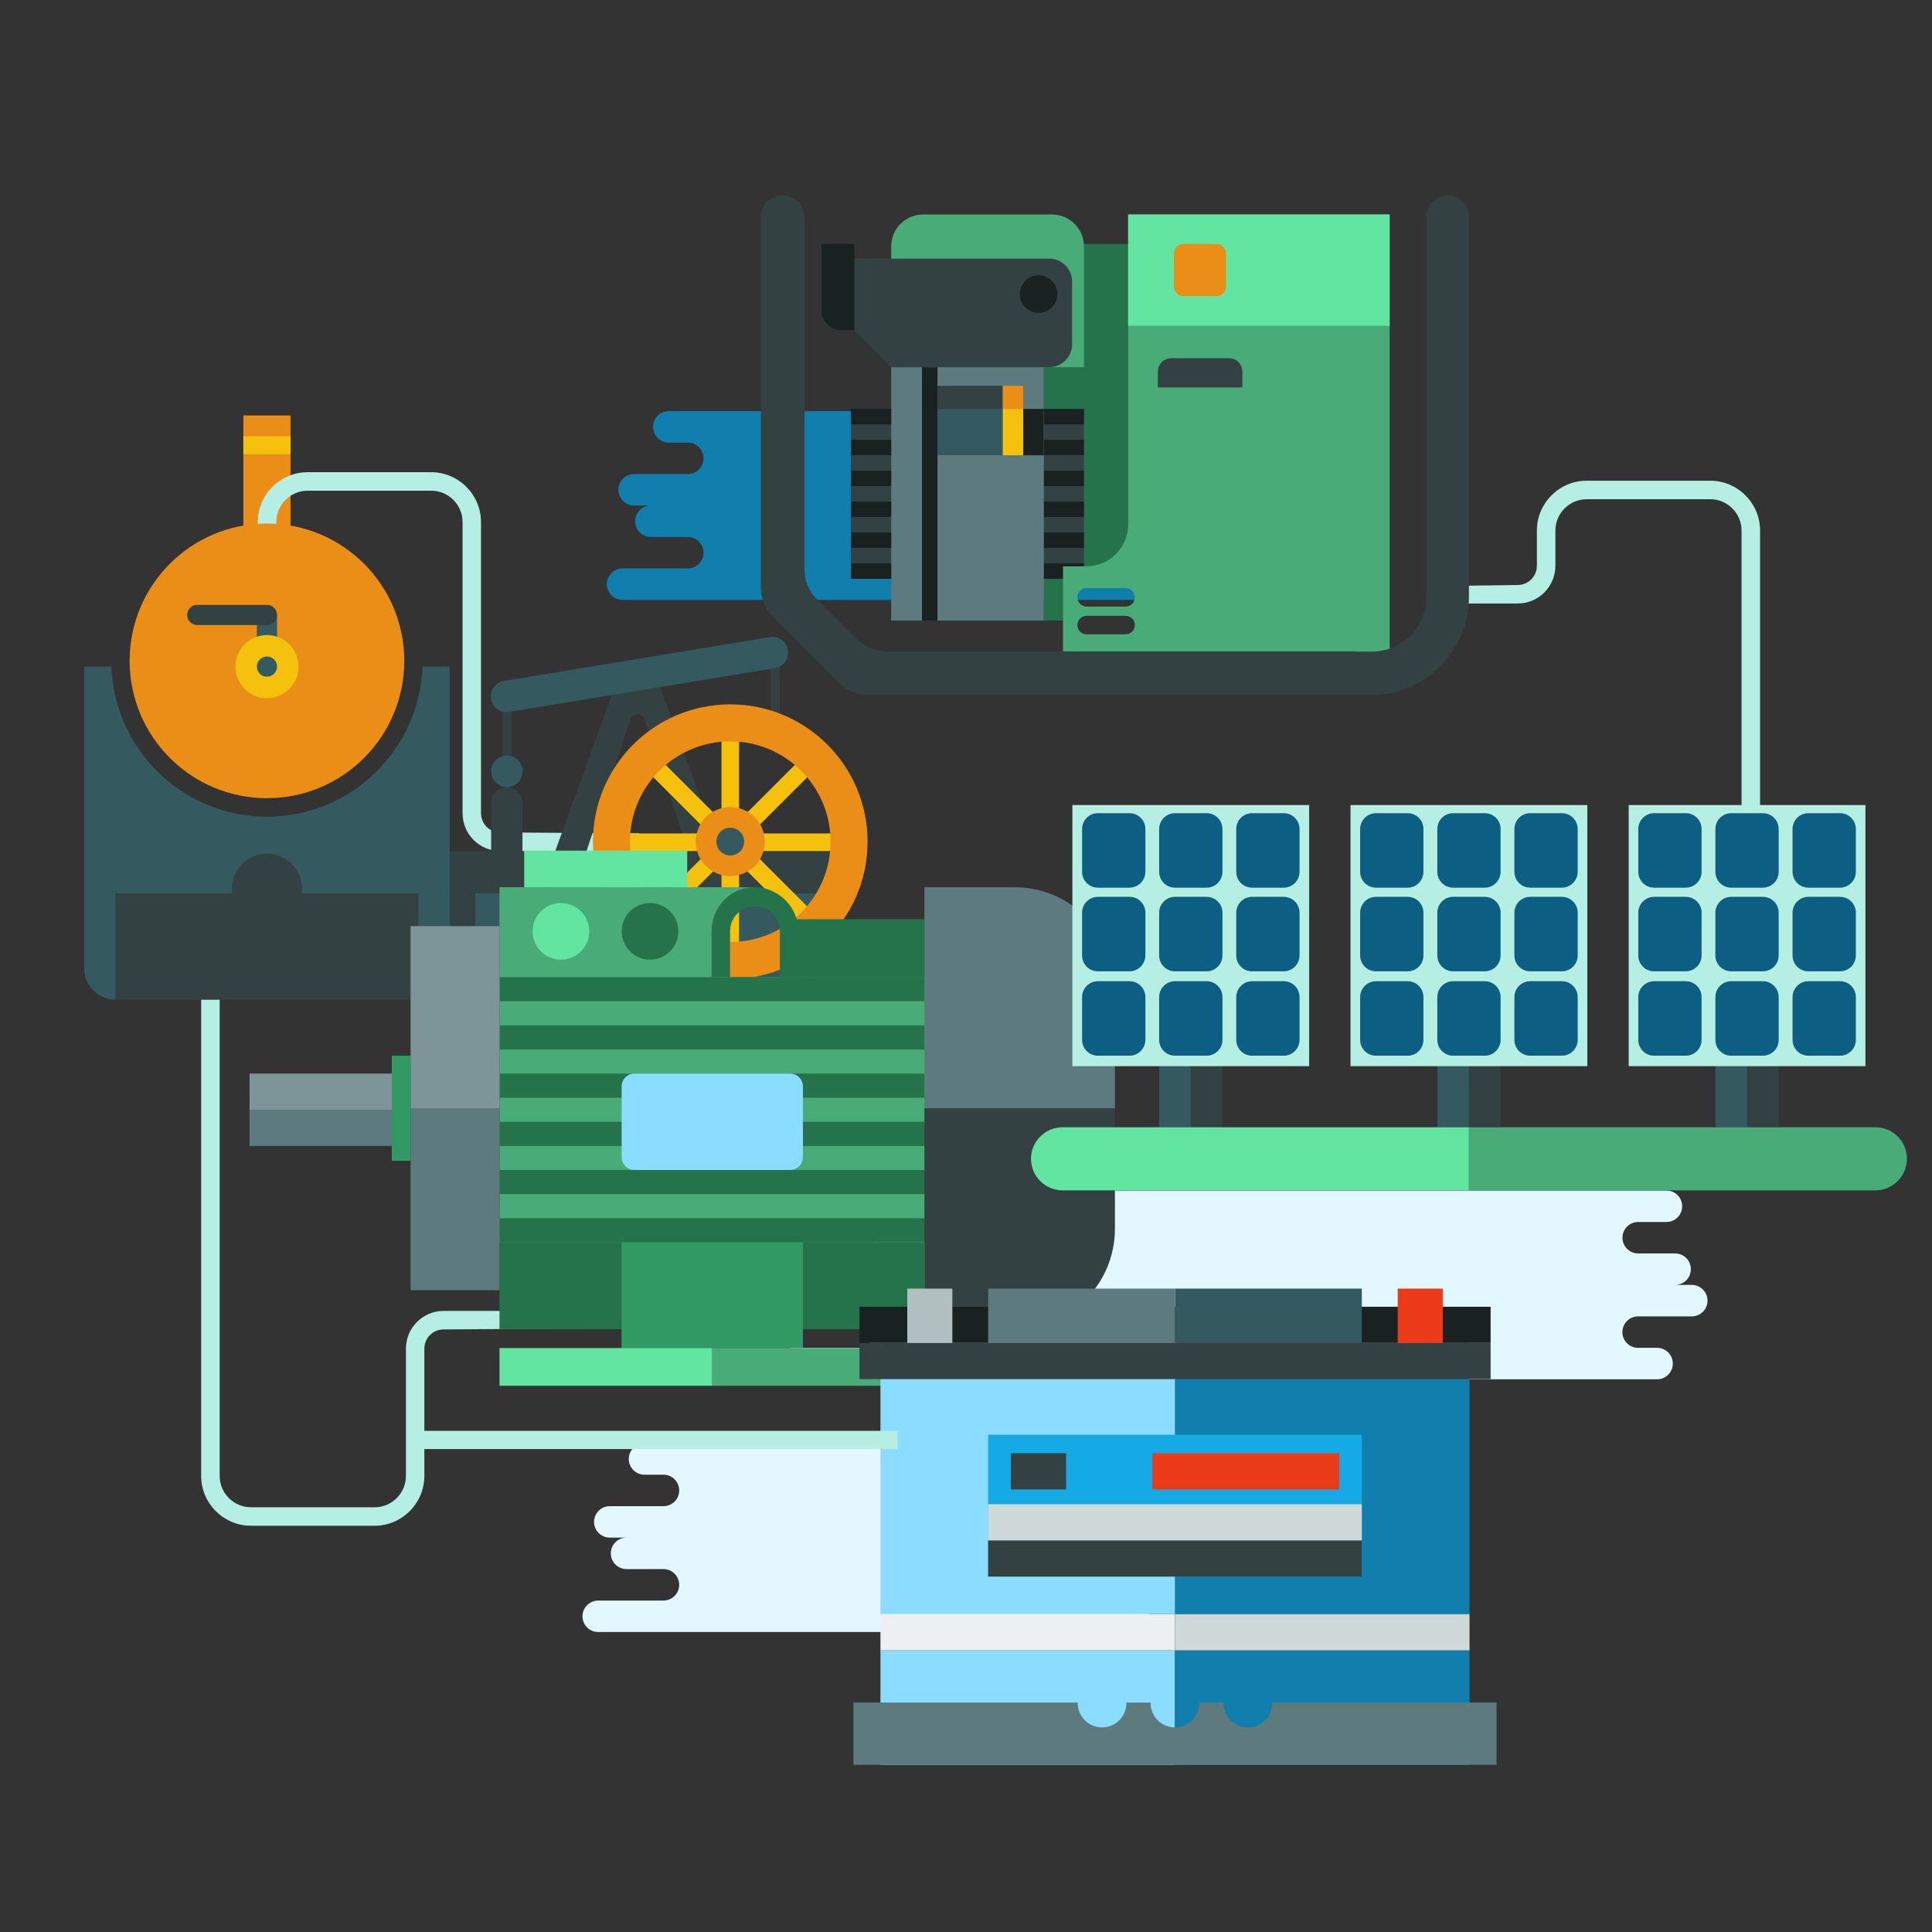 <?xml version="1.0" encoding="utf-8"?>
<!-- Generator: Adobe Illustrator 23.1.0, SVG Export Plug-In . SVG Version: 6.00 Build 0)  -->
<svg version="1.1" id="Layer_1" xmlns="http://www.w3.org/2000/svg" xmlns:xlink="http://www.w3.org/1999/xlink" x="0px" y="0px"
	 viewBox="0 0 208.79 208.79" style="enable-background:new 0 0 208.79 208.79;" xml:space="preserve">
<rect x="0" y="0" width="208.79" height="208.79" fill="#333333" stroke="none"/>
<style type="text/css">
	.st0{fill:#61E5A0;}
	.st1{fill:#49AC78;}
	.st2{fill:#25734A;}
	.st3{fill:#D8DFE0;}
	.st4{fill:#5D7A7F;}
	.st5{fill:#319963;}
	.st6{fill:#9EAFB2;}
	.st7{fill:#465C5F;}
	.st8{fill:#E3F7FF;}
	.st9{fill:#34595F;}
	.st10{fill:#15A9E6;}
	.st11{fill:#D0F1FF;}
	.st12{fill:#B12C12;}
	.st13{fill:#EC3B18;}
	.st14{fill:#FFFFFF;}
	.st15{fill:#F6C10D;}
	.st16{fill:#0C5F82;}
	.st17{fill:#094762;}
	.st18{fill:#334142;}
	.st19{fill:#73CBF0;}
	.st20{fill:#EB8E18;}
	.st21{fill:#107FAD;}
	.st22{fill:#B1BFC1;}
	.st23{fill:#D0D9DA;}
	.st24{fill:#E3E8E9;}
	.st25{fill:#084056;}
	.st26{opacity:0.84;fill:#8ADDFF;}
	.st27{fill:#8ADDFF;}
	.st28{fill:#2C4258;}
	.st29{fill:#0B5573;}
	.st30{fill:#263132;}
	.st31{fill:#317350;}
	.st32{fill:#BECACC;}
	.st33{fill:#7D9599;}
	.st34{fill:#274347;}
	.st35{fill:#FF411C;}
	.st36{fill:#1A2121;}
	.st37{fill:#B5EEE2;}
	.st38{fill:#ECF0F0;}
</style>
<g>
	<path class="st8" d="M182.84,138.86h-1.81c0.94,0,1.7-0.76,1.7-1.7s-0.76-1.7-1.7-1.7h-1.99h-2c-0.94,0-1.7-0.76-1.7-1.7
		c0-0.94,0.76-1.7,1.7-1.7h2h1.05c0.94,0,1.7-0.76,1.7-1.7c0-0.94-0.76-1.7-1.7-1.7h-1.05H90.71H90.7h-0.04
		c-0.94,0-1.7,0.76-1.7,1.7c0,0.94,0.76,1.7,1.7,1.7h0.05h2c0.94,0,1.7,0.76,1.7,1.7c0,0.94-0.76,1.7-1.7,1.7h-2h-3.05h-0.75
		c-0.94,0-1.7,0.76-1.7,1.7s0.76,1.7,1.7,1.7h1.81c-0.94,0-1.7,0.76-1.7,1.7s0.76,1.7,1.7,1.7h1.99h2c0.94,0,1.7,0.76,1.7,1.7l0,0
		c0,0.94-0.76,1.7-1.7,1.7h-2h-3.05h-2c-0.94,0-1.7,0.76-1.7,1.7c0,0.94,0.76,1.7,1.7,1.7h5.04h0.01h88.32h0.05
		c0.94,0,1.7-0.76,1.7-1.7c0-0.94-0.76-1.7-1.7-1.7h-0.05h-2c-0.94,0-1.7-0.76-1.7-1.7l0,0c0-0.94,0.76-1.7,1.7-1.7h2h3.05h0.75
		c0.94,0,1.7-0.76,1.7-1.7S183.77,138.86,182.84,138.86z"/>
	<path class="st21" d="M128.82,54.63H127c0.94,0,1.7-0.76,1.7-1.7c0-0.94-0.76-1.7-1.7-1.7h-1.99h-2c-0.94,0-1.7-0.76-1.7-1.7
		c0-0.94,0.76-1.7,1.7-1.7h2h1.05c0.94,0,1.7-0.76,1.7-1.7s-0.76-1.7-1.7-1.7h-1.05H72.33h-0.01h-0.04c-0.94,0-1.7,0.76-1.7,1.7
		s0.76,1.7,1.7,1.7h0.05h2c0.94,0,1.7,0.76,1.7,1.7c0,0.94-0.76,1.7-1.7,1.7h-2h-3.05h-0.75c-0.94,0-1.7,0.76-1.7,1.7
		c0,0.94,0.76,1.7,1.7,1.7h1.81c-0.94,0-1.7,0.76-1.7,1.7c0,0.94,0.76,1.7,1.7,1.7h1.99h2c0.94,0,1.7,0.76,1.7,1.7l0,0
		c0,0.94-0.76,1.7-1.7,1.7h-2h-3.05h-2c-0.94,0-1.7,0.76-1.7,1.7c0,0.94,0.76,1.7,1.7,1.7h5.04h0.01h52.69h0.05
		c0.94,0,1.7-0.76,1.7-1.7c0-0.94-0.76-1.7-1.7-1.7h-0.05h-2c-0.94,0-1.7-0.76-1.7-1.7l0,0c0-0.94,0.76-1.7,1.7-1.7h2h3.05h0.75
		c0.94,0,1.7-0.76,1.7-1.7C130.51,55.39,129.75,54.63,128.82,54.63z"/>
	<path class="st8" d="M126.19,166.17h-1.81c0.94,0,1.7-0.76,1.7-1.7s-0.76-1.7-1.7-1.7h-1.99h-2c-0.94,0-1.7-0.76-1.7-1.7
		c0-0.94,0.76-1.7,1.7-1.7h2h1.05c0.94,0,1.7-0.76,1.7-1.7c0-0.94-0.76-1.7-1.7-1.7h-1.05H69.7h-0.01h-0.04
		c-0.94,0-1.7,0.76-1.7,1.7c0,0.94,0.76,1.7,1.7,1.7h0.05h2c0.94,0,1.7,0.76,1.7,1.7c0,0.94-0.76,1.7-1.7,1.7h-2h-3.05H65.9
		c-0.94,0-1.7,0.76-1.7,1.7s0.76,1.7,1.7,1.7h1.81c-0.94,0-1.7,0.76-1.7,1.7s0.76,1.7,1.7,1.7h1.99h2c0.94,0,1.7,0.76,1.7,1.7l0,0
		c0,0.94-0.76,1.7-1.7,1.7h-2h-3.05h-2c-0.94,0-1.7,0.76-1.7,1.7c0,0.94,0.76,1.7,1.7,1.7h5.04h0.01h52.69h0.05
		c0.94,0,1.7-0.76,1.7-1.7c0-0.94-0.76-1.7-1.7-1.7h-0.05h-2c-0.94,0-1.7-0.76-1.7-1.7l0,0c0-0.94,0.76-1.7,1.7-1.7h2h3.05h0.75
		c0.94,0,1.7-0.76,1.7-1.7S127.13,166.17,126.19,166.17z"/>
	<g>
		<path class="st37" d="M62.95,141.67H47.94c-2.25,0-4.07,1.83-4.07,4.07v13.76c0,1.87-1.52,3.39-3.39,3.39H27.13
			c-1.87,0-3.39-1.52-3.39-3.39v-54.15h-2v54.15c0,2.97,2.42,5.39,5.39,5.39h13.34c2.97,0,5.39-2.42,5.39-5.39v-13.76
			c0-1.14,0.93-2.07,2.07-2.07l15.01-0.1V141.67z"/>
	</g>
	<g>
		<path class="st37" d="M156.36,65.22h7.66c2.25,0,4.07-1.83,4.07-4.07v-3.81c0-1.87,1.52-3.39,3.39-3.39h13.34
			c1.87,0,3.39,1.52,3.39,3.39v44.2h2v-44.2c0-2.97-2.42-5.39-5.39-5.39h-13.34c-2.97,0-5.39,2.42-5.39,5.39v3.81
			c0,1.14-0.93,2.07-2.07,2.07l-7.66,0.1V65.22z"/>
	</g>
	<g>
		<path class="st18" d="M91.12,91.97H12.49v16.07h72.65c1.87,0,3.39-1.52,3.39-3.39v-8.1l3.03-1.86L91.12,91.97z"/>
		<rect x="54.3" y="76.03" class="st18" width="0.96" height="6.7"/>
		<rect x="83.3" y="70.67" class="st18" width="0.96" height="6.7"/>
		<rect x="26.3" y="44.9" class="st20" width="5.1" height="16.23"/>
		<g>
			<path class="st37" d="M69.07,91.97H54.06c-2.25,0-4.07-1.83-4.07-4.07V56.42c0-1.87-1.52-3.39-3.39-3.39H33.25
				c-1.87,0-3.39,1.52-3.39,3.39v2.18h-2v-2.18c0-2.97,2.42-5.39,5.39-5.39h13.34c2.97,0,5.39,2.42,5.39,5.39v31.47
				c0,1.14,0.93,2.07,2.07,2.07l15.01,0.1V91.97z"/>
		</g>
		<path class="st18" d="M80.09,98.42l-9.36-25.83c-0.28-0.78-1.02-1.3-1.85-1.3l0,0c-0.83,0-1.57,0.52-1.85,1.3l-9.36,25.83
			l3.19,1.15l7.25-21.81c0.25-0.75,1.3-0.75,1.55,0l7.25,21.81L80.09,98.42z"/>
		<path class="st20" d="M28.85,86.26c8.19,0,14.84-6.64,14.84-14.84c0-8.2-6.64-14.84-14.84-14.84c-8.2,0-14.84,6.64-14.84,14.84
			C14.02,79.62,20.66,86.26,28.85,86.26z"/>
		<path class="st9" d="M48.6,72.04h-2.94c-0.33,9-7.73,16.22-16.81,16.22c-9.08,0-16.48-7.22-16.81-16.22H9.1v24.51h16.01
			c-0.02-0.17-0.05-0.33-0.05-0.51c0-2.09,1.7-3.79,3.79-3.79s3.79,1.7,3.79,3.79c0,0.17-0.03,0.34-0.05,0.51H48.6V72.04z"/>
		<path class="st9" d="M12.49,108.04L12.49,108.04c-1.87,0-3.39-1.52-3.39-3.39v-8.1h3.39V108.04z"/>
		<rect x="45.21" y="96.55" class="st9" width="3.39" height="11.49"/>
		<path class="st18" d="M56.47,96.55h-3.39v-9.79c0-0.94,0.76-1.69,1.69-1.69l0,0c0.94,0,1.69,0.76,1.69,1.69V96.55z"/>
		<path class="st9" d="M85.15,70.25L85.15,70.25c0.15,0.92-0.47,1.8-1.4,1.95l-28.74,4.74c-0.92,0.15-1.79-0.47-1.95-1.4l0,0
			c-0.15-0.92,0.47-1.79,1.4-1.95l28.74-4.74C84.13,68.7,85,69.32,85.15,70.25z"/>
		<path class="st9" d="M85.14,108.04H51.38V96.55h37.14v8.1C88.53,106.52,87.01,108.04,85.14,108.04z"/>
		<rect x="27.76" y="66.46" class="st9" width="2.18" height="4.21"/>
		<path class="st18" d="M20.23,66.46L20.23,66.46c0,0.6,0.49,1.09,1.09,1.09h7.53c0.6,0,1.09-0.49,1.09-1.09l0,0
			c0-0.6-0.49-1.09-1.09-1.09h-7.53C20.72,65.36,20.23,65.85,20.23,66.46z"/>
		<path class="st15" d="M32.26,72.04c0,1.88-1.53,3.41-3.41,3.41c-1.88,0-3.41-1.53-3.41-3.41c0-1.88,1.53-3.41,3.41-3.41
			C30.73,68.63,32.26,70.16,32.26,72.04z"/>
		<path class="st9" d="M29.94,72.04c0,0.6-0.49,1.09-1.09,1.09c-0.6,0-1.09-0.49-1.09-1.09c0-0.6,0.49-1.09,1.09-1.09
			C29.46,70.95,29.94,71.44,29.94,72.04z"/>
		<rect x="77.97" y="77.7" class="st15" width="1.9" height="26.5"/>
		
			<rect x="77.97" y="77.7" transform="matrix(0.707 -0.707 0.707 0.707 -41.199 82.444)" class="st15" width="1.89" height="26.5"/>
		
			<rect x="77.97" y="77.7" transform="matrix(-0.707 -0.707 0.707 -0.707 70.409 211.073)" class="st15" width="1.89" height="26.5"/>
		
			<rect x="77.97" y="77.77" transform="matrix(6.123234e-17 -1 1 6.123234e-17 -12.102 169.94)" class="st15" width="1.9" height="26.5"/>
		<path class="st20" d="M78.92,80.12c5.98,0,10.84,4.86,10.84,10.84c0,5.98-4.86,10.84-10.84,10.84c-5.98,0-10.84-4.86-10.84-10.84
			C68.08,84.98,72.94,80.12,78.92,80.12L78.92,80.12z M78.92,76.12c-8.19,0-14.84,6.64-14.84,14.84c0,8.19,6.64,14.84,14.84,14.84
			c8.2,0,14.84-6.64,14.84-14.84C93.76,82.76,87.11,76.12,78.92,76.12L78.92,76.12z"/>
		<path class="st20" d="M82.65,90.95c0,2.06-1.67,3.73-3.73,3.73c-2.06,0-3.73-1.67-3.73-3.73c0-2.06,1.67-3.73,3.73-3.73
			C80.98,87.22,82.65,88.89,82.65,90.95z"/>
		<path class="st9" d="M80.42,90.95c0,0.83-0.67,1.5-1.5,1.5c-0.83,0-1.5-0.67-1.5-1.5c0-0.83,0.67-1.5,1.5-1.5
			C79.75,89.45,80.42,90.12,80.42,90.95z"/>
		<path class="st9" d="M56.48,83.36c0,0.94-0.76,1.7-1.7,1.7c-0.94,0-1.7-0.76-1.7-1.7c0-0.94,0.76-1.7,1.7-1.7
			C55.72,81.65,56.48,82.42,56.48,83.36z"/>
		<rect x="26.3" y="47.15" class="st15" width="5.1" height="1.94"/>
	</g>
	<g>
		<polygon class="st2" points="139.04,26.37 112.79,26.37 112.79,67.06 115.46,67.06 115.67,62.38 139.04,62.26 		"/>
		<path class="st1" d="M113.7,23.18H99.75c-1.9,0-3.44,1.54-3.44,3.44v9.62c0,1.9,1.54,3.44,3.44,3.44h17.39V26.62
			C117.14,24.72,115.6,23.18,113.7,23.18z"/>
		<g>
			<rect x="112.79" y="44.19" class="st18" width="4.35" height="18.36"/>
			<rect x="112.79" y="44.19" class="st36" width="4.35" height="1.67"/>
			<rect x="112.79" y="47.53" class="st36" width="4.35" height="1.67"/>
			<rect x="112.79" y="50.87" class="st36" width="4.35" height="1.67"/>
			<rect x="112.79" y="54.2" class="st36" width="4.35" height="1.67"/>
			<rect x="112.79" y="57.54" class="st36" width="4.35" height="1.67"/>
			<rect x="112.79" y="60.88" class="st36" width="4.35" height="1.67"/>
		</g>
		<path class="st1" d="M121.92,23.18v33.5c0,2.5-2.02,4.52-4.52,4.52h-2.52v9.83h35.3V23.18H121.92z M121.64,68.55h-4.21
			c-0.55,0-1-0.45-1-1c0-0.55,0.45-1,1-1h4.21c0.55,0,1,0.45,1,1C122.64,68.1,122.2,68.55,121.64,68.55z M121.64,65.55h-4.21
			c-0.55,0-1-0.45-1-1c0-0.55,0.45-1,1-1h4.21c0.55,0,1,0.45,1,1C122.64,65.1,122.2,65.55,121.64,65.55z"/>
		<path class="st18" d="M156.45,21.13c-1.27,0-2.3,1.03-2.3,2.3v41.08c0,3.26-2.65,5.91-5.91,5.91h-1.69V70.4H95.77
			c-1.18,0-2.31-0.47-3.15-1.3l-4.38-4.38c-0.83-0.83-1.3-1.97-1.3-3.15V23.61c0-1.23-0.89-2.36-2.11-2.48
			c-1.41-0.14-2.6,0.96-2.6,2.34v40.05c0,1.18,0.47,2.31,1.3,3.14l7.13,7.14c0.83,0.84,1.97,1.31,3.15,1.31h50.97h1.77h1.69
			c5.8,0,10.51-4.81,10.51-10.61V23.43C158.75,22.16,157.72,21.13,156.45,21.13z"/>
		<rect x="121.92" y="23.18" class="st0" width="28.26" height="12.02"/>
		<path class="st18" d="M134.25,41.87h-9.12v-1.72c0-0.79,0.64-1.44,1.44-1.44h6.25c0.79,0,1.44,0.64,1.44,1.44V41.87z"/>
		<path class="st20" d="M131.47,32h-3.58c-0.57,0-1.03-0.46-1.03-1.02V27.4c0-0.57,0.46-1.03,1.03-1.03h3.58
			c0.57,0,1.02,0.46,1.02,1.03v3.58C132.5,31.54,132.04,32,131.47,32z"/>
		<rect x="96.31" y="39.68" class="st4" width="16.49" height="27.38"/>
		
			<rect x="86.79" y="52.53" transform="matrix(6.123234e-17 -1 1 6.123234e-17 47.109 153.848)" class="st36" width="27.38" height="1.67"/>
		<g>
			<rect x="91.96" y="44.19" class="st18" width="4.35" height="18.36"/>
			<rect x="91.96" y="44.19" class="st36" width="4.35" height="1.67"/>
			<rect x="91.96" y="47.53" class="st36" width="4.35" height="1.67"/>
			<rect x="91.96" y="50.87" class="st36" width="4.35" height="1.67"/>
			<rect x="91.96" y="54.2" class="st36" width="4.35" height="1.67"/>
			<rect x="91.96" y="57.54" class="st36" width="4.35" height="1.67"/>
			<rect x="91.96" y="60.88" class="st36" width="4.35" height="1.67"/>
		</g>
		<rect x="101.31" y="44.19" class="st9" width="7.06" height="5.01"/>
		<rect x="108.37" y="44.19" class="st15" width="2.21" height="5.01"/>
		<rect x="101.31" y="41.69" class="st18" width="7.06" height="2.5"/>
		<rect x="108.37" y="41.69" class="st20" width="2.21" height="2.5"/>
		<rect x="110.58" y="44.19" class="st36" width="2.21" height="5.01"/>
		<path class="st18" d="M113.39,39.68H96.33c-1.56-1.56-2.44-2.44-4-4v-7.73h21.06c1.36,0,2.47,1.11,2.47,2.47v6.79
			C115.86,38.57,114.76,39.68,113.39,39.68z"/>
		<path class="st36" d="M114.27,31.78c0,1.12-0.91,2.03-2.03,2.03c-1.12,0-2.03-0.91-2.03-2.03c0-1.12,0.91-2.03,2.03-2.03
			C113.36,29.75,114.27,30.66,114.27,31.78z"/>
		<path class="st36" d="M88.77,26.37h3.56v9.3h-1.41c-1.19,0-2.15-0.96-2.15-2.15V26.37z"/>
	</g>
	<g>
		<rect x="53.98" y="134.26" class="st2" width="45.93" height="9.38"/>
		<rect x="53.98" y="105.59" class="st1" width="45.99" height="28.67"/>
		<rect x="53.98" y="105.59" class="st2" width="45.94" height="2.61"/>
		<rect x="53.98" y="110.81" class="st2" width="45.94" height="2.61"/>
		<rect x="53.98" y="116.02" class="st2" width="45.94" height="2.61"/>
		<rect x="53.98" y="121.23" class="st2" width="45.94" height="2.61"/>
		<rect x="53.98" y="126.44" class="st2" width="45.94" height="2.61"/>
		<rect x="53.98" y="131.66" class="st2" width="45.94" height="2.61"/>
		<polygon class="st1" points="81.37,95.88 53.98,95.88 53.98,105.59 76.95,105.59 76.95,101.22 		"/>
		<rect x="85.28" y="99.34" class="st2" width="14.69" height="6.25"/>
		<rect x="56.65" y="91.93" class="st0" width="17.62" height="3.95"/>
		<circle class="st0" cx="60.62" cy="100.65" r="3.06"/>
		<circle class="st2" cx="70.25" cy="100.65" r="3.06"/>
		<rect x="44.37" y="119.76" class="st4" width="9.61" height="19.67"/>
		<rect x="44.37" y="100.09" class="st33" width="9.61" height="19.67"/>
		<path class="st4" d="M120.49,106.74c0-6-4.86-10.86-10.86-10.86H99.9v23.88h20.59V106.74z"/>
		<path class="st18" d="M99.9,119.76v23.88h9.73c6,0,10.86-4.86,10.86-10.86v-13.02H99.9z"/>
		<g>
			<path class="st2" d="M86.28,105.59h-2v-4.97c0-1.48-1.21-2.69-2.69-2.69c-1.48,0-2.69,1.21-2.69,2.69v4.97h-2v-4.97
				c0-2.58,2.04-4.75,4.62-4.75c2.59,0,4.76,2.17,4.76,4.75V105.59z"/>
		</g>
		<rect x="67.17" y="134.26" class="st5" width="19.6" height="11.42"/>
		<g>
			<rect x="53.98" y="145.68" class="st0" width="23" height="4.08"/>
			<rect x="76.97" y="145.68" class="st1" width="23" height="4.08"/>
		</g>
		<path class="st27" d="M85.38,126.44H68.57c-0.77,0-1.39-0.62-1.39-1.39v-7.64c0-0.77,0.62-1.39,1.39-1.39h16.81
			c0.77,0,1.39,0.62,1.39,1.39v7.64C86.77,125.82,86.15,126.44,85.38,126.44z"/>
		<rect x="42.34" y="114.09" class="st5" width="2.03" height="11.35"/>
		<g>
			<rect x="26.97" y="116.02" class="st33" width="15.38" height="3.91"/>
			<rect x="26.97" y="119.93" class="st4" width="15.38" height="3.91"/>
		</g>
	</g>
	<g>
		<rect x="95.15" y="178.35" class="st27" width="31.83" height="12.37"/>
		<rect x="126.98" y="178.35" class="st21" width="31.83" height="12.37"/>
		<rect x="126.98" y="145.13" class="st21" width="31.83" height="29.31"/>
		<rect x="95.15" y="145.13" class="st27" width="31.83" height="29.31"/>
		<rect x="95.15" y="174.44" class="st38" width="31.83" height="3.91"/>
		<rect x="126.98" y="174.44" class="st23" width="31.83" height="3.91"/>
		<path class="st4" d="M137.48,183.99c0,0.02,0.01,0.04,0.01,0.06c0,1.45-1.17,2.63-2.63,2.63c-1.45,0-2.63-1.17-2.63-2.63
			c0-0.02,0.01-0.04,0.01-0.06h-2.64c0,0.02,0.01,0.04,0.01,0.06c0,1.45-1.17,2.63-2.63,2.63c-1.45,0-2.63-1.17-2.63-2.63
			c0-0.02,0.01-0.04,0.01-0.06h-2.64c0,0.02,0.01,0.04,0.01,0.06c0,1.45-1.17,2.63-2.63,2.63c-1.45,0-2.63-1.17-2.63-2.63
			c0-0.02,0.01-0.04,0.01-0.06H92.23v6.73h69.5v-6.73H137.48z"/>
		<rect x="106.79" y="155.05" class="st10" width="40.38" height="15.33"/>
		<rect x="106.79" y="166.47" class="st18" width="40.38" height="3.91"/>
		<rect x="92.88" y="145.13" class="st18" width="68.21" height="3.91"/>
		<rect x="92.88" y="141.22" class="st36" width="68.21" height="3.91"/>
		<rect x="106.79" y="162.56" class="st23" width="40.38" height="3.91"/>
		<rect x="124.53" y="157.05" class="st13" width="20.19" height="3.91"/>
		<rect x="109.24" y="157.05" class="st18" width="5.97" height="3.91"/>
		<rect x="151.05" y="139.26" class="st13" width="4.87" height="5.88"/>
		<rect x="98.05" y="139.26" class="st22" width="4.87" height="5.88"/>
		<g>
			<rect x="126.98" y="139.26" class="st9" width="20.19" height="5.88"/>
			<rect x="106.79" y="139.26" class="st4" width="20.19" height="5.88"/>
		</g>
	</g>
	<g>
		<g>
			<path class="st17" d="M163.71,113.02h-9.92c-0.94,0-1.71-0.77-1.71-1.71V99.02c0-0.94,0.76-1.71,1.71-1.71h9.92
				c0.94,0,1.71,0.76,1.71,1.71v12.29C165.41,112.25,164.65,113.02,163.71,113.02z"/>
		</g>
		<rect x="125.27" y="110.83" class="st9" width="3.42" height="10.99"/>
		<rect x="128.69" y="110.83" class="st18" width="3.42" height="10.99"/>
		<rect x="155.33" y="110.83" class="st9" width="3.42" height="10.99"/>
		<rect x="158.75" y="110.83" class="st18" width="3.42" height="10.99"/>
		<rect x="185.39" y="110.83" class="st9" width="3.42" height="10.99"/>
		<rect x="188.81" y="110.83" class="st18" width="3.42" height="10.99"/>
		<g>
			<path class="st0" d="M114.83,121.82c-1.88,0-3.41,1.53-3.41,3.41c0,1.88,1.53,3.41,3.41,3.41h43.92v-6.82H114.83z"/>
			<path class="st1" d="M202.67,121.82h-43.92v6.82h43.92c1.88,0,3.41-1.53,3.41-3.41C206.08,123.34,204.55,121.82,202.67,121.82z"
				/>
		</g>
		<g>
			<rect x="115.89" y="87" class="st37" width="25.59" height="28.22"/>
			<path class="st16" d="M122.07,95.93h-3.42c-0.94,0-1.71-0.76-1.71-1.71v-4.63c0-0.94,0.76-1.71,1.71-1.71h3.42
				c0.94,0,1.71,0.76,1.71,1.71v4.63C123.77,95.16,123.01,95.93,122.07,95.93z"/>
			<path class="st16" d="M130.4,95.93h-3.42c-0.94,0-1.71-0.76-1.71-1.71v-4.63c0-0.94,0.76-1.71,1.71-1.71h3.42
				c0.94,0,1.71,0.76,1.71,1.71v4.63C132.11,95.16,131.34,95.93,130.4,95.93z"/>
			<path class="st16" d="M138.73,95.93h-3.42c-0.94,0-1.71-0.76-1.71-1.71v-4.63c0-0.94,0.77-1.71,1.71-1.71h3.42
				c0.94,0,1.71,0.76,1.71,1.71v4.63C140.44,95.16,139.68,95.93,138.73,95.93z"/>
			<path class="st16" d="M122.07,104.97h-3.42c-0.94,0-1.71-0.76-1.71-1.71v-4.63c0-0.94,0.76-1.71,1.71-1.71h3.42
				c0.94,0,1.71,0.76,1.71,1.71v4.63C123.77,104.2,123.01,104.97,122.07,104.97z"/>
			<path class="st16" d="M130.4,104.97h-3.42c-0.94,0-1.71-0.76-1.71-1.71v-4.63c0-0.94,0.76-1.71,1.71-1.71h3.42
				c0.94,0,1.71,0.76,1.71,1.71v4.63C132.11,104.2,131.34,104.97,130.4,104.97z"/>
			<path class="st16" d="M138.73,104.97h-3.42c-0.94,0-1.71-0.76-1.71-1.71v-4.63c0-0.94,0.77-1.71,1.71-1.71h3.42
				c0.94,0,1.71,0.76,1.71,1.71v4.63C140.44,104.2,139.68,104.97,138.73,104.97z"/>
			<path class="st16" d="M122.07,114.09h-3.42c-0.94,0-1.71-0.76-1.71-1.71v-4.63c0-0.94,0.76-1.71,1.71-1.71h3.42
				c0.94,0,1.71,0.76,1.71,1.71v4.63C123.77,113.32,123.01,114.09,122.07,114.09z"/>
			<path class="st16" d="M130.4,114.09h-3.42c-0.94,0-1.71-0.76-1.71-1.71v-4.63c0-0.94,0.76-1.71,1.71-1.71h3.42
				c0.94,0,1.71,0.76,1.71,1.71v4.63C132.11,113.32,131.34,114.09,130.4,114.09z"/>
			<path class="st16" d="M138.73,114.09h-3.42c-0.94,0-1.71-0.76-1.71-1.71v-4.63c0-0.94,0.77-1.71,1.71-1.71h3.42
				c0.94,0,1.71,0.76,1.71,1.71v4.63C140.44,113.32,139.68,114.09,138.73,114.09z"/>
		</g>
		<g>
			<rect x="145.95" y="87" class="st37" width="25.59" height="28.22"/>
			<path class="st16" d="M152.12,95.93h-3.42c-0.94,0-1.71-0.76-1.71-1.71v-4.63c0-0.94,0.77-1.71,1.71-1.71h3.42
				c0.94,0,1.71,0.76,1.71,1.71v4.63C153.83,95.16,153.07,95.93,152.12,95.93z"/>
			<path class="st16" d="M160.46,95.93h-3.42c-0.94,0-1.71-0.76-1.71-1.71v-4.63c0-0.94,0.76-1.71,1.71-1.71h3.42
				c0.94,0,1.71,0.76,1.71,1.71v4.63C162.16,95.16,161.4,95.93,160.46,95.93z"/>
			<path class="st16" d="M168.79,95.93h-3.42c-0.94,0-1.71-0.76-1.71-1.71v-4.63c0-0.94,0.76-1.71,1.71-1.71h3.42
				c0.94,0,1.71,0.76,1.71,1.71v4.63C170.5,95.16,169.73,95.93,168.79,95.93z"/>
			<path class="st16" d="M152.12,104.97h-3.42c-0.94,0-1.71-0.76-1.71-1.71v-4.63c0-0.94,0.77-1.71,1.71-1.71h3.42
				c0.94,0,1.71,0.76,1.71,1.71v4.63C153.83,104.2,153.07,104.97,152.12,104.97z"/>
			<path class="st16" d="M160.46,104.97h-3.42c-0.94,0-1.71-0.76-1.71-1.71v-4.63c0-0.94,0.76-1.71,1.71-1.71h3.42
				c0.94,0,1.71,0.76,1.71,1.71v4.63C162.16,104.2,161.4,104.97,160.46,104.97z"/>
			<path class="st16" d="M168.79,104.97h-3.42c-0.94,0-1.71-0.76-1.71-1.71v-4.63c0-0.94,0.76-1.71,1.71-1.71h3.42
				c0.94,0,1.71,0.76,1.71,1.71v4.63C170.5,104.2,169.73,104.97,168.79,104.97z"/>
			<path class="st16" d="M152.12,114.09h-3.42c-0.94,0-1.71-0.76-1.71-1.71v-4.63c0-0.94,0.77-1.71,1.71-1.71h3.42
				c0.94,0,1.71,0.76,1.71,1.71v4.63C153.83,113.32,153.07,114.09,152.12,114.09z"/>
			<path class="st16" d="M160.46,114.09h-3.42c-0.94,0-1.71-0.76-1.71-1.71v-4.63c0-0.94,0.76-1.71,1.71-1.71h3.42
				c0.94,0,1.71,0.76,1.71,1.71v4.63C162.16,113.32,161.4,114.09,160.46,114.09z"/>
			<path class="st16" d="M168.79,114.09h-3.42c-0.94,0-1.71-0.76-1.71-1.71v-4.63c0-0.94,0.76-1.71,1.71-1.71h3.42
				c0.94,0,1.71,0.76,1.71,1.71v4.63C170.5,113.32,169.73,114.09,168.79,114.09z"/>
		</g>
		<g>
			<rect x="176.01" y="87" class="st37" width="25.59" height="28.22"/>
			<path class="st16" d="M182.18,95.93h-3.42c-0.94,0-1.71-0.76-1.71-1.71v-4.63c0-0.94,0.76-1.71,1.71-1.71h3.42
				c0.94,0,1.71,0.76,1.71,1.71v4.63C183.89,95.16,183.12,95.93,182.18,95.93z"/>
			<path class="st16" d="M190.51,95.93h-3.42c-0.94,0-1.71-0.76-1.71-1.71v-4.63c0-0.94,0.77-1.71,1.71-1.71h3.42
				c0.94,0,1.71,0.76,1.71,1.71v4.63C192.22,95.16,191.46,95.93,190.51,95.93z"/>
			<path class="st16" d="M198.85,95.93h-3.42c-0.94,0-1.71-0.76-1.71-1.71v-4.63c0-0.94,0.76-1.71,1.71-1.71h3.42
				c0.94,0,1.71,0.76,1.71,1.71v4.63C200.56,95.16,199.79,95.93,198.85,95.93z"/>
			<path class="st16" d="M182.18,104.97h-3.42c-0.94,0-1.71-0.76-1.71-1.71v-4.63c0-0.94,0.76-1.71,1.71-1.71h3.42
				c0.94,0,1.71,0.76,1.71,1.71v4.63C183.89,104.2,183.12,104.97,182.18,104.97z"/>
			<path class="st16" d="M190.51,104.97h-3.42c-0.94,0-1.71-0.76-1.71-1.71v-4.63c0-0.94,0.77-1.71,1.71-1.71h3.42
				c0.94,0,1.71,0.76,1.71,1.71v4.63C192.22,104.2,191.46,104.97,190.51,104.97z"/>
			<path class="st16" d="M198.85,104.97h-3.42c-0.94,0-1.71-0.76-1.71-1.71v-4.63c0-0.94,0.76-1.71,1.71-1.71h3.42
				c0.94,0,1.71,0.76,1.71,1.71v4.63C200.56,104.2,199.79,104.97,198.85,104.97z"/>
			<path class="st16" d="M182.18,114.09h-3.42c-0.94,0-1.71-0.76-1.71-1.71v-4.63c0-0.94,0.76-1.71,1.71-1.71h3.42
				c0.94,0,1.71,0.76,1.71,1.71v4.63C183.89,113.32,183.12,114.09,182.18,114.09z"/>
			<path class="st16" d="M190.51,114.09h-3.42c-0.94,0-1.71-0.76-1.71-1.71v-4.63c0-0.94,0.77-1.71,1.71-1.71h3.42
				c0.94,0,1.71,0.76,1.71,1.71v4.63C192.22,113.32,191.46,114.09,190.51,114.09z"/>
			<path class="st16" d="M198.85,114.09h-3.42c-0.94,0-1.71-0.76-1.71-1.71v-4.63c0-0.94,0.76-1.71,1.71-1.71h3.42
				c0.94,0,1.71,0.76,1.71,1.71v4.63C200.56,113.32,199.79,114.09,198.85,114.09z"/>
		</g>
	</g>
	<rect x="44.97" y="154.63" class="st37" width="52.03" height="1.97"/>
</g>
</svg>
